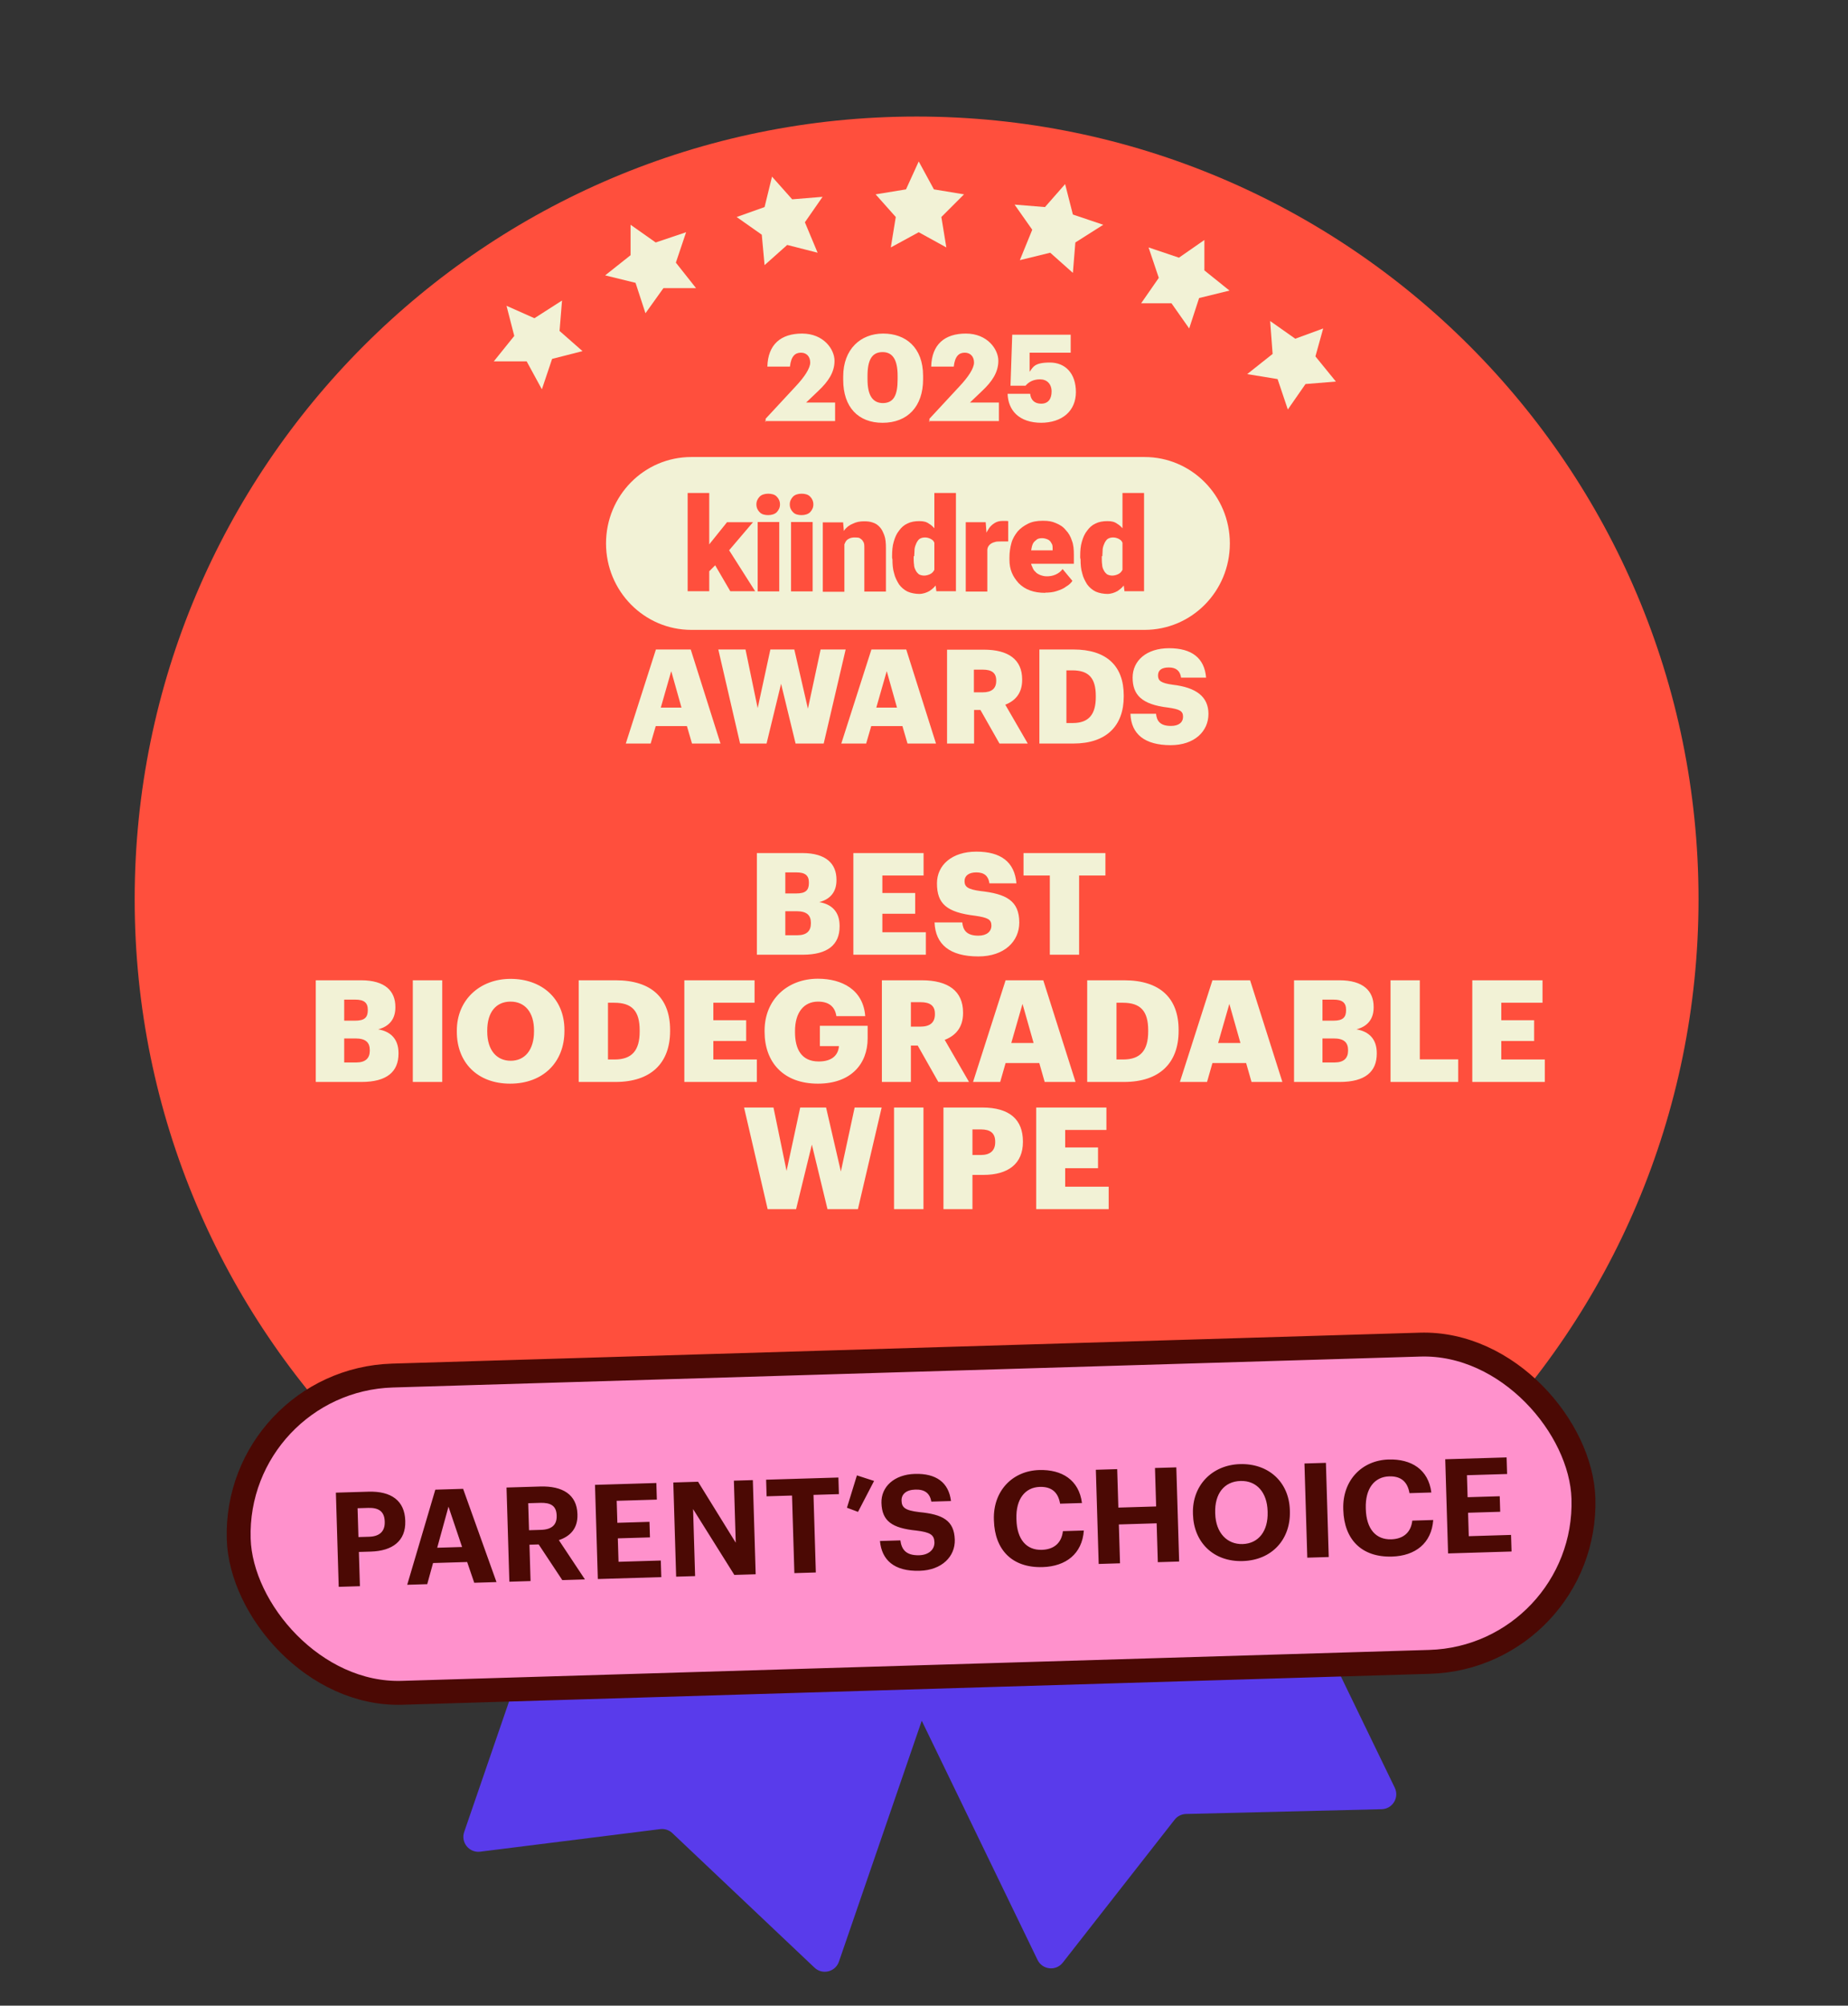 <svg width="247" height="268" viewBox="0 0 247 268" fill="none" xmlns="http://www.w3.org/2000/svg">
<rect x="0" y="0" width="247" height="268" fill="#333333" stroke="none"/>
<g clip-path="url(#clip0_3538_167896)">
<path d="M138.676 261.886L110.872 204.472C110.39 203.478 110.806 202.282 111.8 201.801L155.901 180.443C156.895 179.962 158.091 180.377 158.572 181.372L186.421 238.877C187.055 240.186 186.124 241.713 184.67 241.748L158.521 242.386C157.923 242.4 157.363 242.681 156.995 243.152L142.051 262.247C141.139 263.413 139.321 263.218 138.676 261.886Z" fill="#593BEB"/>
<path d="M62.043 244.789L82.784 184.463C83.143 183.418 84.281 182.863 85.326 183.222L131.664 199.154C132.708 199.513 133.264 200.651 132.905 201.695L112.13 262.118C111.657 263.493 109.921 263.92 108.864 262.92L89.865 244.942C89.43 244.531 88.835 244.336 88.241 244.41L64.183 247.424C62.714 247.608 61.562 246.188 62.043 244.789Z" fill="#593BEB"/>
<path d="M122.511 224.734C180.217 224.734 227.021 177.899 227.021 120.153C227.021 62.407 180.217 15.572 122.511 15.572C64.804 15.572 18 62.407 18 120.153C18 177.899 64.804 224.734 122.511 224.734Z" fill="#FF4F3D"/>
<path d="M108.457 203.525L104.394 204.521L101.368 201.824L101.036 205.89L97.305 208.254L101.368 209.623L102.404 213.689L105.099 210.619L109.162 210.951L106.799 207.591L108.457 203.525Z" fill="#F2F2D6"/>
<path d="M88.185 197.759L85.822 194.399L84.495 198.464L80.433 199.46L83.791 202.156V206.222L87.19 203.857L91.253 205.226L89.885 201.161L92.248 197.759H88.185Z" fill="#F2F2D6"/>
<path d="M74.67 190.997L78.07 188.301L74.007 187.637L72.639 183.572L70.276 186.973L66.213 187.305L68.95 190.665L67.913 194.399L71.644 193.03L75.002 195.394L74.67 190.997Z" fill="#F2F2D6"/>
<path d="M173.336 195.768L177.067 197.427L176.03 193.403L178.767 190.002H174.372L172.341 186.268L170.973 190.333L166.91 191.37L169.978 194.067L169.646 198.132L173.336 195.768Z" fill="#F2F2D6"/>
<path d="M159.821 200.497L158.495 196.432L156.09 199.792H151.737L154.432 203.194L153.064 207.259L157.127 205.89L160.485 208.255V204.189L163.884 201.493L159.821 200.497Z" fill="#F2F2D6"/>
<path d="M142.576 202.862L139.549 205.558L135.487 204.521L137.186 208.586L134.823 211.988L138.886 211.656L141.581 214.685L142.576 210.619L146.307 209.292L142.949 206.927L142.576 202.862Z" fill="#F2F2D6"/>
<path d="M121.972 216.717L123.671 212.984L127.734 212.32L125.039 209.292L125.703 205.226L121.972 207.259L118.282 205.226L118.945 209.292L115.919 212.32L119.94 212.984L121.972 216.717Z" fill="#F2F2D6"/>
<path d="M152.985 84.165H92.395C86.116 84.165 81 78.998 81 72.617C81 66.236 86.091 61.068 92.395 61.068H152.985C159.264 61.068 164.38 66.236 164.38 72.617C164.38 78.998 159.289 84.165 152.985 84.165Z" fill="#F2F2D6"/>
<path d="M150.027 76.887V65.872H152.912V78.998H150.294L150.027 76.862V76.887ZM144.378 74.485V74.315C144.378 73.611 144.426 72.956 144.596 72.398C144.766 71.792 144.984 71.306 145.299 70.918C145.614 70.482 145.954 70.166 146.439 69.948C146.875 69.73 147.409 69.632 148.015 69.632C148.621 69.632 148.985 69.73 149.372 70.021C149.76 70.239 150.076 70.627 150.415 71.064C150.682 71.501 150.9 71.986 151.118 72.592C151.288 73.199 151.433 73.781 151.506 74.436V74.655C151.409 75.31 151.288 75.843 151.118 76.45C150.948 76.984 150.73 77.493 150.415 77.93C150.148 78.367 149.809 78.682 149.372 78.973C148.985 79.192 148.5 79.361 148.015 79.361C147.53 79.361 146.924 79.264 146.439 79.046C146.002 78.828 145.614 78.512 145.299 78.076C145.033 77.639 144.766 77.154 144.645 76.596C144.475 76.062 144.426 75.407 144.426 74.752L144.378 74.533V74.485ZM147.263 74.315V74.485C147.263 74.8 147.263 75.14 147.312 75.455C147.312 75.722 147.409 75.989 147.53 76.207C147.627 76.426 147.797 76.596 147.966 76.741C148.136 76.838 148.403 76.911 148.669 76.911C148.936 76.911 149.324 76.814 149.591 76.644C149.857 76.474 150.027 76.207 150.124 75.892C150.221 75.577 150.294 75.188 150.294 74.752V74.097C150.294 73.708 150.294 73.393 150.245 73.126C150.197 72.859 150.076 72.592 149.979 72.422C149.882 72.204 149.712 72.107 149.494 71.986C149.276 71.889 149.057 71.816 148.791 71.816C148.524 71.816 148.306 71.865 148.087 71.986C147.918 72.083 147.772 72.301 147.651 72.52C147.554 72.738 147.433 73.005 147.384 73.344C147.384 73.66 147.336 73.999 147.336 74.315H147.287H147.263Z" fill="#FF4F3D"/>
<path d="M139.698 79.216C138.947 79.216 138.292 79.119 137.686 78.9C137.08 78.682 136.595 78.367 136.158 77.93C135.77 77.493 135.455 77.056 135.237 76.523C135.019 75.989 134.922 75.431 134.922 74.776V74.46C134.922 73.805 135.019 73.15 135.189 72.544C135.358 71.937 135.673 71.452 136.013 71.015C136.401 70.579 136.837 70.263 137.419 69.972C137.953 69.705 138.607 69.584 139.383 69.584C140.159 69.584 140.644 69.681 141.129 69.899C141.662 70.118 142.099 70.385 142.438 70.821C142.826 71.209 143.093 71.695 143.262 72.228C143.481 72.762 143.529 73.417 143.529 74.145V75.334H135.964V73.538H140.692V73.32C140.692 73.005 140.692 72.786 140.523 72.568C140.426 72.35 140.256 72.18 140.038 72.083C139.819 71.986 139.553 71.913 139.286 71.913C139.019 71.913 138.68 71.962 138.534 72.131C138.316 72.301 138.147 72.447 138.05 72.665C137.953 72.883 137.88 73.15 137.831 73.49C137.831 73.805 137.783 74.145 137.783 74.46V74.776C137.783 75.091 137.783 75.431 137.953 75.698C138.05 75.965 138.171 76.232 138.389 76.401C138.559 76.62 138.777 76.717 139.044 76.838C139.31 76.935 139.577 77.008 139.916 77.008C140.256 77.008 140.668 76.96 141.056 76.79C141.444 76.62 141.759 76.401 142.026 76.037L143.335 77.615C143.165 77.881 142.899 78.148 142.511 78.367C142.196 78.633 141.759 78.803 141.25 78.973C140.765 79.143 140.207 79.192 139.625 79.192H139.722L139.698 79.216Z" fill="#FF4F3D"/>
<path d="M131.964 72.083V79.046H129.079V69.778H131.746L131.915 72.059H131.964V72.083ZM134.752 69.681V72.35H133.782C133.467 72.35 133.128 72.35 132.909 72.447C132.691 72.495 132.473 72.617 132.303 72.762C132.134 72.932 132.037 73.078 131.988 73.296C131.94 73.514 131.891 73.781 131.891 74.121L131.358 73.805C131.358 73.199 131.406 72.617 131.527 72.107C131.624 71.622 131.843 71.137 132.061 70.797C132.279 70.409 132.546 70.142 132.885 69.924C133.2 69.705 133.588 69.608 133.976 69.608H134.413C134.582 69.608 134.679 69.608 134.801 69.657" fill="#FF4F3D"/>
<path d="M124.884 76.887V65.872H127.769V78.998H125.151L124.884 76.862V76.887ZM119.235 74.485V74.315C119.235 73.611 119.283 72.956 119.453 72.398C119.623 71.792 119.841 71.306 120.156 70.918C120.471 70.482 120.811 70.166 121.296 69.948C121.732 69.73 122.266 69.632 122.872 69.632C123.478 69.632 123.841 69.73 124.229 70.021C124.617 70.239 124.933 70.627 125.272 71.064C125.539 71.501 125.757 71.986 125.975 72.592C126.145 73.199 126.29 73.781 126.363 74.436V74.655C126.266 75.31 126.145 75.844 125.975 76.45C125.805 76.984 125.587 77.493 125.272 77.93C125.005 78.367 124.666 78.682 124.229 78.973C123.841 79.192 123.357 79.361 122.872 79.361C122.387 79.361 121.781 79.264 121.296 79.046C120.859 78.828 120.471 78.512 120.156 78.076C119.889 77.639 119.623 77.154 119.502 76.596C119.332 76.062 119.283 75.407 119.283 74.752L119.235 74.533V74.485ZM122.12 74.315V74.485C122.12 74.8 122.12 75.14 122.169 75.455C122.169 75.722 122.266 75.989 122.387 76.207C122.484 76.426 122.653 76.596 122.823 76.741C122.993 76.838 123.26 76.911 123.526 76.911C123.793 76.911 124.181 76.814 124.448 76.644C124.714 76.474 124.884 76.207 124.981 75.892C125.078 75.577 125.151 75.188 125.151 74.752V74.097C125.151 73.708 125.151 73.393 125.102 73.126C125.054 72.859 124.933 72.592 124.836 72.422C124.739 72.204 124.569 72.107 124.351 71.986C124.132 71.889 123.914 71.816 123.648 71.816C123.381 71.816 123.163 71.865 122.944 71.986C122.775 72.083 122.629 72.301 122.508 72.52C122.411 72.738 122.29 73.005 122.241 73.344C122.241 73.66 122.193 73.999 122.193 74.315H122.144H122.12Z" fill="#FF4F3D"/>
<path d="M112.859 71.767V79.07H109.974V69.802H112.689L112.859 71.767ZM112.544 74.097H111.889C111.889 73.393 111.986 72.787 112.156 72.253C112.325 71.719 112.592 71.21 112.859 70.846C113.126 70.457 113.562 70.142 113.998 69.972C114.435 69.754 114.92 69.657 115.477 69.657C116.035 69.657 116.302 69.705 116.665 69.827C117.053 69.948 117.32 70.142 117.587 70.433C117.853 70.7 118.023 71.088 118.193 71.525C118.363 71.962 118.411 72.568 118.411 73.223V79.046H115.526V73.223C115.526 72.835 115.526 72.568 115.356 72.35C115.259 72.131 115.089 72.034 114.92 71.913C114.75 71.816 114.483 71.816 114.217 71.816C113.95 71.816 113.683 71.865 113.465 71.986C113.247 72.083 113.077 72.253 112.98 72.471C112.883 72.689 112.762 72.908 112.713 73.175C112.713 73.442 112.665 73.781 112.665 74.048L112.568 74.145L112.544 74.097Z" fill="#FF4F3D"/>
<path d="M108.616 69.754H105.73V79.022H108.616V69.754Z" fill="#FF4F3D"/>
<path d="M104.154 69.754H101.269V79.022H104.154V69.754Z" fill="#FF4F3D"/>
<path d="M94.796 78.998H91.911V65.872H94.796V78.998ZM100.663 69.754L96.638 74.485L94.505 76.62L93.244 74.776L94.99 72.495L97.172 69.778H100.663V69.754ZM97.608 78.998L95.159 74.8L97.293 73.272L100.93 78.998H97.608Z" fill="#FF4F3D"/>
<path d="M105.561 67.4C105.561 66.964 105.73 66.648 105.997 66.357C106.264 66.09 106.7 65.969 107.137 65.969C107.573 65.969 108.009 66.066 108.276 66.357C108.543 66.624 108.712 66.964 108.712 67.4C108.712 67.837 108.543 68.152 108.276 68.444C108.009 68.71 107.573 68.832 107.137 68.832C106.7 68.832 106.264 68.735 105.997 68.444C105.73 68.177 105.561 67.837 105.561 67.4Z" fill="#FF4F3D"/>
<path d="M101.099 67.4C101.099 66.964 101.269 66.648 101.536 66.357C101.802 66.09 102.239 65.969 102.675 65.969C103.111 65.969 103.548 66.066 103.815 66.357C104.081 66.624 104.251 66.964 104.251 67.4C104.251 67.837 104.081 68.152 103.815 68.444C103.548 68.71 103.111 68.832 102.675 68.832C102.239 68.832 101.802 68.735 101.536 68.444C101.269 68.177 101.099 67.837 101.099 67.4Z" fill="#FF4F3D"/>
<path d="M156.451 99.572C159.676 99.572 161.519 97.703 161.519 95.398C161.519 93.094 159.894 91.856 156.718 91.492C155.166 91.274 154.779 90.959 154.779 90.255C154.779 89.551 155.263 89.188 156.233 89.188C157.203 89.188 157.736 89.648 157.858 90.546H161.204C160.985 87.902 159.264 86.616 156.257 86.616C153.251 86.616 151.384 88.266 151.384 90.546C151.384 92.827 152.572 94.137 156.136 94.549C157.639 94.768 158.124 94.986 158.124 95.762C158.124 96.539 157.542 97 156.5 97C154.997 97 154.609 96.272 154.512 95.374H151.093C151.19 98.092 152.984 99.572 156.5 99.572M138.898 99.353H143.456C147.893 99.353 150.196 96.975 150.196 93.069V92.924C150.196 89.018 147.941 86.786 143.48 86.786H138.922V99.353H138.898ZM142.535 96.587V89.576H143.335C145.517 89.576 146.462 90.595 146.462 92.997V93.142C146.462 95.471 145.517 96.612 143.383 96.612H142.559L142.535 96.587ZM130.169 92.511V89.479H131.357C132.521 89.479 133.152 89.891 133.152 90.91V90.983C133.152 92.002 132.545 92.511 131.333 92.511H130.169ZM126.605 99.353H130.194V94.865H131.042L133.588 99.353H137.37L134.364 94.161C135.673 93.652 136.619 92.657 136.619 90.862V90.789C136.619 88.144 134.8 86.81 131.503 86.81H126.581V99.377L126.605 99.353ZM118.532 89.721L119.889 94.549H117.125L118.507 89.721H118.532ZM112.422 99.353H115.768L116.446 97.024H120.617L121.296 99.353H125.102L121.126 86.786H116.471L112.446 99.353H112.422ZM98.941 99.353H102.457L104.397 91.371L106.336 99.353H110.094L113.028 86.786H109.682L107.985 94.695L106.166 86.786H102.966L101.269 94.622L99.644 86.786H96.008L98.917 99.353H98.941ZM89.728 89.721L91.086 94.549H88.322L89.704 89.721H89.728ZM83.618 99.353H86.964L87.643 97.024H91.813L92.492 99.353H96.299L92.322 86.786H87.667L83.642 99.353H83.618Z" fill="#F2F2D6"/>
<path d="M139.084 56.495C142.024 56.495 143.803 54.869 143.803 52.391C143.803 49.914 142.411 48.443 140.322 48.443C138.233 48.443 138.078 49.062 137.614 49.681V47.127H143.107V44.726H135.293L135.061 51.539H137.072C137.459 51.075 138.078 50.688 139.006 50.688C139.935 50.688 140.554 51.307 140.554 52.314C140.554 53.32 140.09 53.94 139.161 53.94C138.233 53.94 137.769 53.398 137.691 52.623H134.674C134.751 54.791 136.144 56.495 139.239 56.495M124.151 56.262H133.513V53.785H129.645L131.269 52.236C132.585 50.998 133.436 49.759 133.436 48.21C133.436 46.662 131.966 44.572 129.103 44.572C126.24 44.572 124.538 46.043 124.461 48.985H127.478C127.633 47.591 128.175 47.127 128.948 47.127C129.722 47.127 130.186 47.668 130.186 48.443C130.186 49.217 129.413 50.378 128.252 51.617L124.229 55.953V56.417L124.151 56.262ZM117.962 56.495C121.289 56.495 123.378 54.327 123.378 50.688V50.223C123.378 46.43 121.057 44.572 118.039 44.572C115.022 44.572 112.701 46.662 112.701 50.301V50.765C112.701 54.404 114.712 56.495 117.962 56.495ZM118.039 53.862C116.647 53.862 115.95 52.856 115.95 50.688V50.223C115.95 48.056 116.569 47.049 117.962 47.049C119.355 47.049 119.974 48.133 119.974 50.223V50.688C119.974 52.856 119.432 53.862 117.962 53.862M102.256 56.262H111.618V53.785H107.749L109.374 52.236C110.689 50.998 111.54 49.759 111.54 48.21C111.54 46.662 110.07 44.572 107.208 44.572C104.345 44.572 102.643 46.043 102.565 48.985H105.583C105.737 47.591 106.279 47.127 107.053 47.127C107.826 47.127 108.291 47.668 108.291 48.443C108.291 49.217 107.517 50.378 106.356 51.617L102.333 55.953V56.417L102.256 56.262Z" fill="#F2F2D6"/>
<path d="M101.162 127.572V113.987H107.223C110.434 113.987 111.802 115.431 111.802 117.54V117.616C111.802 119.136 111.023 120.143 109.503 120.542C111.175 120.827 112.22 121.834 112.22 123.715V123.791C112.22 126.223 110.643 127.572 107.28 127.572H101.162ZM104.962 124.969H106.577C107.812 124.969 108.382 124.399 108.382 123.392V123.316C108.382 122.29 107.831 121.758 106.463 121.758H104.962V124.969ZM104.962 119.383H106.444C107.66 119.383 108.116 118.965 108.116 117.996V117.92C108.116 116.989 107.622 116.571 106.444 116.571H104.962V119.383ZM114.058 127.572V113.987H123.444V116.989H117.934V119.326H122.323V122.1H117.934V124.57H123.748V127.572H114.058ZM130.762 127.8C126.962 127.8 125.024 126.204 124.91 123.259H128.615C128.71 124.228 129.147 125.026 130.762 125.026C131.883 125.026 132.51 124.475 132.51 123.677C132.51 122.841 131.997 122.613 130.363 122.366C126.525 121.91 125.233 120.77 125.233 118.034C125.233 115.583 127.247 113.797 130.496 113.797C133.764 113.797 135.607 115.165 135.854 118.034H132.244C132.111 117.065 131.56 116.571 130.496 116.571C129.451 116.571 128.919 117.046 128.919 117.73C128.919 118.49 129.337 118.832 131.028 119.06C134.467 119.44 136.234 120.333 136.234 123.278C136.234 125.767 134.258 127.8 130.762 127.8ZM140.318 127.572V116.989H136.803V113.987H147.747V116.989H144.232V127.572H140.318ZM42.205 144.572V130.987H48.266C51.477 130.987 52.845 132.431 52.845 134.54V134.616C52.845 136.136 52.066 137.143 50.546 137.542C52.218 137.827 53.263 138.834 53.263 140.715V140.791C53.263 143.223 51.686 144.572 48.323 144.572H42.205ZM46.005 141.969H47.62C48.855 141.969 49.425 141.399 49.425 140.392V140.316C49.425 139.29 48.874 138.758 47.506 138.758H46.005V141.969ZM46.005 136.383H47.487C48.703 136.383 49.159 135.965 49.159 134.996V134.92C49.159 133.989 48.665 133.571 47.487 133.571H46.005V136.383ZM55.176 144.572V130.987H59.109V144.572H55.176ZM68.259 141.741C70.178 141.741 71.375 140.259 71.375 137.827V137.675C71.375 135.262 70.159 133.837 68.24 133.837C66.321 133.837 65.124 135.224 65.124 137.694V137.846C65.124 140.316 66.378 141.741 68.259 141.741ZM68.183 144.8C63.794 144.8 61.058 141.95 61.058 137.865V137.713C61.058 133.571 64.174 130.797 68.24 130.797C72.382 130.797 75.441 133.4 75.441 137.618V137.77C75.441 141.95 72.572 144.8 68.183 144.8ZM81.261 141.57H82.154C84.472 141.57 85.498 140.354 85.498 137.827V137.675C85.498 135.091 84.472 133.989 82.116 133.989H81.261V141.57ZM77.347 144.572V130.987H82.287C87.113 130.987 89.564 133.4 89.564 137.618V137.77C89.564 142.007 87.056 144.572 82.268 144.572H77.347ZM91.467 144.572V130.987H100.853V133.989H95.343V136.326H99.732V139.1H95.343V141.57H101.157V144.572H91.467ZM109.318 144.8C104.701 144.8 102.193 141.931 102.193 137.865V137.713C102.193 133.571 105.233 130.778 109.318 130.778C112.529 130.778 115.379 132.241 115.645 135.775H111.788C111.598 134.502 110.781 133.837 109.337 133.837C107.418 133.837 106.259 135.319 106.259 137.77V137.922C106.259 140.126 107.076 141.836 109.432 141.836C111.332 141.836 112.054 140.867 112.13 139.784H109.584V137.067H115.968V138.739C115.968 142.197 113.707 144.8 109.318 144.8ZM117.871 144.572V130.987H123.191C126.744 130.987 128.72 132.431 128.72 135.3V135.376C128.72 137.314 127.694 138.397 126.269 138.948L129.518 144.572H125.414L122.659 139.708H121.747V144.572H117.871ZM121.747 137.181H123.001C124.312 137.181 124.958 136.63 124.958 135.528V135.452C124.958 134.35 124.274 133.913 123.02 133.913H121.747V137.181ZM130.055 144.572L134.406 130.987H139.441L143.754 144.572H139.631L138.909 142.045H134.406L133.684 144.572H130.055ZM136.667 134.141L135.166 139.366H138.149L136.667 134.141ZM149.227 141.57H150.12C152.438 141.57 153.464 140.354 153.464 137.827V137.675C153.464 135.091 152.438 133.989 150.082 133.989H149.227V141.57ZM145.313 144.572V130.987H150.253C155.079 130.987 157.53 133.4 157.53 137.618V137.77C157.53 142.007 155.022 144.572 150.234 144.572H145.313ZM157.701 144.572L162.052 130.987H167.087L171.4 144.572H167.277L166.555 142.045H162.052L161.33 144.572H157.701ZM164.313 134.141L162.812 139.366H165.795L164.313 134.141ZM172.959 144.572V130.987H179.02C182.231 130.987 183.599 132.431 183.599 134.54V134.616C183.599 136.136 182.82 137.143 181.3 137.542C182.972 137.827 184.017 138.834 184.017 140.715V140.791C184.017 143.223 182.44 144.572 179.077 144.572H172.959ZM176.759 141.969H178.374C179.609 141.969 180.179 141.399 180.179 140.392V140.316C180.179 139.29 179.628 138.758 178.26 138.758H176.759V141.969ZM176.759 136.383H178.241C179.457 136.383 179.913 135.965 179.913 134.996V134.92C179.913 133.989 179.419 133.571 178.241 133.571H176.759V136.383ZM185.855 144.572V130.987H189.769V141.551H194.899V144.572H185.855ZM196.784 144.572V130.987H206.17V133.989H200.66V136.326H205.049V139.1H200.66V141.57H206.474V144.572H196.784ZM102.603 161.572L99.449 147.987H103.382L105.13 156.461L106.954 147.987H110.412L112.388 156.537L114.231 147.987H117.841L114.668 161.572H110.602L108.512 152.946L106.403 161.572H102.603ZM119.496 161.572V147.987H123.429V161.572H119.496ZM126.1 161.572V147.987H131.268C134.992 147.987 136.721 149.64 136.721 152.528V152.604C136.721 155.454 134.802 156.993 131.439 156.993H129.976V161.572H126.1ZM129.976 154.333H131.097C132.351 154.333 133.016 153.744 133.016 152.623V152.547C133.016 151.388 132.332 150.913 131.116 150.913H129.976V154.333ZM138.494 161.572V147.987H147.88V150.989H142.37V153.326H146.759V156.1H142.37V158.57H148.184V161.572H138.494Z" fill="#F2F2D6"/>
<rect x="31.269" y="184.441" width="179.812" height="42.411" rx="21.206" transform="rotate(-1.724 31.269 184.441)" fill="#FF91CC" stroke="#4B0904" stroke-width="3.192"/>
<path d="M45.272 212.035L44.894 199.451L49.241 199.321C52.303 199.228 54.086 200.531 54.166 203.189L54.168 203.259C54.248 205.917 52.438 207.239 49.57 207.326L47.968 207.374L48.106 211.95L45.272 212.035ZM47.908 205.385L49.352 205.342C50.742 205.3 51.461 204.609 51.423 203.359L51.421 203.289C51.381 201.951 50.591 201.447 49.236 201.487L47.792 201.531L47.908 205.385ZM54.427 211.76L58.184 199.051L61.898 198.939L66.36 211.4L63.386 211.49L62.439 208.718L57.881 208.855L57.102 211.679L54.427 211.76ZM59.944 201.324L58.436 206.812L61.762 206.712L59.944 201.324ZM68.08 211.349L67.701 198.765L72.207 198.629C75.181 198.54 77.101 199.697 77.179 202.302L77.181 202.372C77.239 204.273 76.16 205.31 74.695 205.794L78.182 211.044L75.155 211.136L71.999 206.369L70.767 206.406L70.913 211.263L68.08 211.349ZM70.709 204.47L72.311 204.422C73.736 204.379 74.44 203.759 74.403 202.544L74.401 202.474C74.362 201.189 73.575 200.772 72.202 200.814L70.6 200.862L70.709 204.47ZM79.905 210.993L79.526 198.409L87.727 198.162L87.794 200.379L82.426 200.541L82.515 203.48L86.809 203.351L86.872 205.428L82.577 205.557L82.672 208.69L88.321 208.52L88.388 210.737L79.905 210.993ZM90.372 210.677L89.993 198.094L93.302 197.994L98.338 206.139L98.089 197.85L100.623 197.774L101.002 210.357L98.151 210.443L92.636 201.643L92.906 210.601L90.372 210.677ZM106.173 210.202L105.861 199.836L102.464 199.938L102.398 197.72L112.06 197.429L112.127 199.647L108.73 199.749L109.042 210.115L106.173 210.202ZM114.68 202.019L113.201 201.464L114.534 197.143L116.828 197.885L114.68 202.019ZM122.93 209.891C119.481 209.995 117.848 208.423 117.614 205.911L120.342 205.829C120.499 206.952 121.002 207.87 122.868 207.814C124.117 207.777 124.924 207.065 124.894 206.08C124.864 205.077 124.325 204.741 122.469 204.515C119.236 204.189 117.886 203.261 117.813 200.832C117.749 198.685 119.496 197.029 122.276 196.946C125.11 196.86 126.802 198.078 127.107 200.57L124.484 200.649C124.274 199.51 123.589 199.002 122.339 199.04C121.09 199.078 120.474 199.677 120.499 200.522C120.526 201.42 120.944 201.83 122.888 202.053C125.945 202.349 127.536 203.129 127.614 205.734C127.682 207.969 125.905 209.802 122.93 209.891ZM139.357 209.397C135.238 209.521 132.962 207.052 132.846 203.18L132.841 203.04C132.726 199.22 135.323 196.535 138.896 196.428C141.923 196.336 144.22 197.747 144.613 200.836L141.691 200.924C141.434 199.416 140.565 198.632 138.981 198.68C136.992 198.74 135.772 200.327 135.85 202.931L135.855 203.072C135.933 205.677 137.175 207.155 139.252 207.092C140.819 207.045 141.886 206.22 142.066 204.594L144.864 204.51C144.641 207.634 142.454 209.303 139.357 209.397ZM146.849 208.977L146.47 196.393L149.322 196.308L149.476 201.447L154.527 201.295L154.373 196.155L157.224 196.07L157.603 208.653L154.752 208.739L154.595 203.547L149.544 203.699L149.7 208.891L146.849 208.977ZM166.088 206.319C168.217 206.255 169.506 204.578 169.429 202.044L169.425 201.903C169.352 199.457 167.999 197.824 165.799 197.89C163.617 197.956 162.345 199.597 162.421 202.132L162.425 202.272C162.503 204.842 164.029 206.381 166.088 206.319ZM166.103 208.591C162.161 208.71 159.562 206.058 159.451 202.379L159.447 202.239C159.334 198.49 162 195.75 165.731 195.637C169.515 195.523 172.285 197.994 172.399 201.778L172.403 201.919C172.516 205.668 170.028 208.473 166.103 208.591ZM174.729 208.138L174.35 195.554L177.219 195.468L177.597 208.052L174.729 208.138ZM186.055 207.991C181.936 208.115 179.66 205.647 179.543 201.775L179.539 201.634C179.424 197.815 182.021 195.129 185.594 195.022C188.621 194.931 190.918 196.341 191.311 199.43L188.389 199.518C188.132 198.01 187.263 197.226 185.679 197.274C183.69 197.334 182.47 198.921 182.548 201.526L182.552 201.666C182.631 204.271 183.873 205.749 185.95 205.686C187.516 205.639 188.584 204.814 188.764 203.188L191.562 203.104C191.339 206.229 189.152 207.897 186.055 207.991ZM193.547 207.571L193.168 194.988L201.37 194.741L201.437 196.958L196.069 197.12L196.157 200.059L200.451 199.93L200.514 202.006L196.22 202.136L196.314 205.268L201.963 205.098L202.03 207.316L193.547 207.571Z" fill="#4B0904"/>
<path d="M136.31 34.763L140.372 33.768L143.399 36.464L143.73 32.399L147.461 30.034L143.399 28.665L142.362 24.6L139.668 27.67L135.605 27.338L137.968 30.698L136.31 34.763Z" fill="#F2F2D6"/>
<path d="M156.582 40.53L158.945 43.89L160.271 39.824L164.334 38.829L160.976 36.132L160.976 32.067L157.577 34.431L153.514 33.062L154.882 37.128L152.519 40.53L156.582 40.53Z" fill="#F2F2D6"/>
<path d="M170.096 47.292L166.697 49.988L170.759 50.652L172.128 54.717L174.491 51.316L178.553 50.984L175.817 47.623L176.854 43.89L173.122 45.259L169.765 42.894L170.096 47.292Z" fill="#F2F2D6"/>
<path d="M71.431 42.521L67.7 40.862L68.736 44.886L66 48.287L70.394 48.287L72.426 52.021L73.794 47.955L77.856 46.918L74.789 44.222L75.12 40.156L71.431 42.521Z" fill="#F2F2D6"/>
<path d="M84.945 37.792L86.272 41.857L88.676 38.497L93.029 38.497L90.335 35.095L91.703 31.03L87.64 32.399L84.282 30.034L84.282 34.1L80.883 36.796L84.945 37.792Z" fill="#F2F2D6"/>
<path d="M102.191 35.427L105.217 32.731L109.28 33.768L107.58 29.702L109.943 26.301L105.881 26.633L103.186 23.604L102.191 27.67L98.46 28.997L101.818 31.362L102.191 35.427Z" fill="#F2F2D6"/>
<path d="M122.795 21.572L121.095 25.305L117.033 25.969L119.727 28.997L119.064 33.063L122.795 31.03L126.485 33.063L125.821 28.997L128.848 25.969L124.826 25.305L122.795 21.572Z" fill="#F2F2D6"/>
</g>
<defs>
<clipPath id="clip0_3538_167896">
<rect width="247" height="267" fill="white" transform="translate(0 0.572)"/>
</clipPath>
</defs>
</svg>

